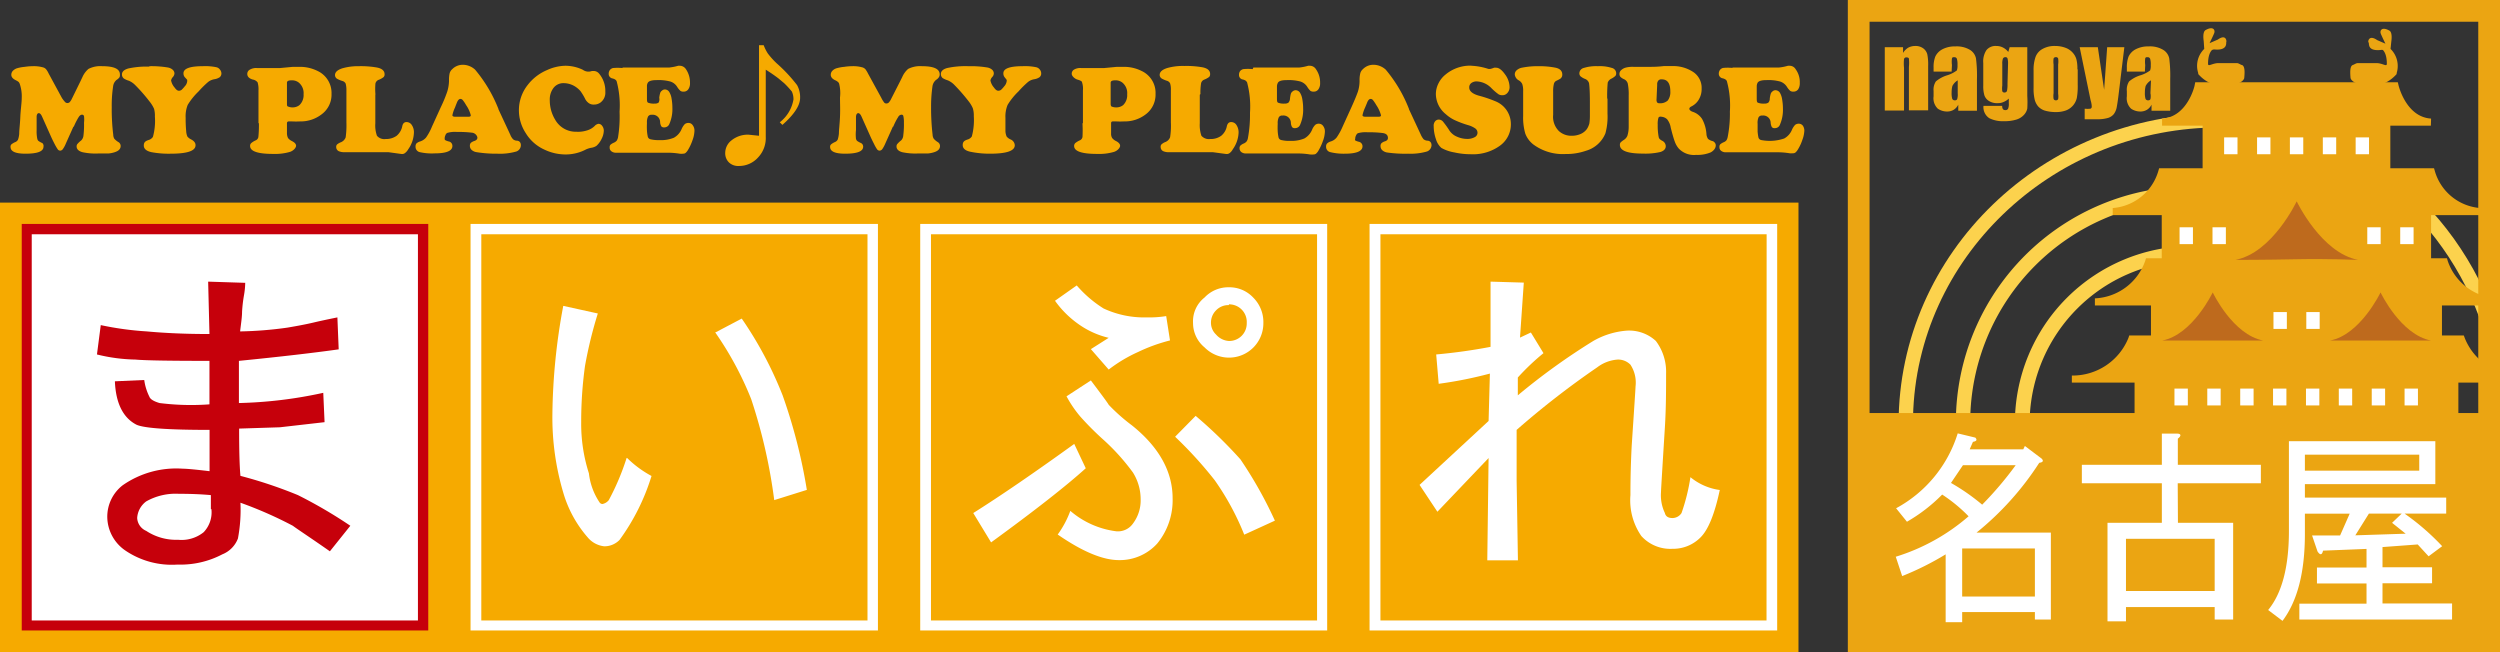 <svg xmlns="http://www.w3.org/2000/svg" xmlns:xlink="http://www.w3.org/1999/xlink" width="230" height="60" viewBox="0 0 230 60"><rect x="0" y="0" width="230" height="60" fill="#333333" stroke="none"/><defs><style>.cls-1{fill:none;}.cls-2{fill:#f6aa00;}.cls-3{fill:#fff;}.cls-4{fill:#c6000b;}.cls-5{fill:#fcd24d;}.cls-6{fill:#eba512;}.cls-7{opacity:0.71;}.cls-8{clip-path:url(#clip-path);}.cls-9{fill:#ac5222;}.cls-10{clip-path:url(#clip-path-2);}.cls-11{clip-path:url(#clip-path-3);}</style><clipPath id="clip-path"><rect class="cls-1" x="205.62" y="18.55" width="11.3" height="5.36"/></clipPath><clipPath id="clip-path-2"><rect class="cls-1" x="198.9" y="26.92" width="9.3" height="4.41"/></clipPath><clipPath id="clip-path-3"><rect class="cls-1" x="214.37" y="26.92" width="9.3" height="4.41"/></clipPath></defs><g id="レイヤー_2" data-name="レイヤー 2"><g id="txt"><rect class="cls-2" y="18.64" width="165.46" height="41.36"/><rect class="cls-3" x="2.43" y="21.07" width="36.49" height="36.49"/><path class="cls-4" d="M38.92,20.6H2V58H39.4V20.6Zm-.47,36.48H2.92V21.55H38.45Z"/><path class="cls-4" d="M22.1,30.49a35,35,0,0,0,4.35-.35c.94-.16,1.74-.31,2.41-.47s1.4-.31,2.18-.47l.12,2.94c-2.2.31-5.26.67-9.18,1.06v3.88a40.3,40.3,0,0,0,7.76-.94l.12,2.7-4.11.47L22,39.43q0,3.06.12,4.35a41.29,41.29,0,0,1,5.29,1.77,43.17,43.17,0,0,1,4.82,2.82l-1.88,2.35c-1.8-1.26-2.94-2-3.41-2.35a36.75,36.75,0,0,0-4.82-2.12,14.09,14.09,0,0,1-.23,3.29A2.54,2.54,0,0,1,20.45,51a8.25,8.25,0,0,1-4.11.94,7.61,7.61,0,0,1-4.82-1.3,3.79,3.79,0,0,1-1.65-3.05,3.66,3.66,0,0,1,1.41-2.94,8.6,8.6,0,0,1,5.53-1.53c.39,0,1.21.08,2.47.23V39.55q-5.64,0-6.71-.47c-1.25-.63-1.92-2-2-4l2.7-.12a4.9,4.9,0,0,0,.47,1.53c.08.23.39.43.94.59a23.14,23.14,0,0,0,4.59.12v-4q-5.54,0-6.82-.12a15.76,15.76,0,0,1-3.53-.47l.35-2.7a28.61,28.61,0,0,0,4.24.58q2.58.24,5.76.24l-.12-4.82,3.41.11a7.22,7.22,0,0,1-.12,1.18,13.46,13.46,0,0,0-.17,1.47c0,.51-.1,1.12-.18,1.82M19.4,46.84V45.55c-.87-.08-1.85-.12-2.95-.12a5.48,5.48,0,0,0-3,.7,2.05,2.05,0,0,0-.83,1.53,1.37,1.37,0,0,0,.83,1.18,5,5,0,0,0,2.94.82,3.24,3.24,0,0,0,2.35-.7,2.65,2.65,0,0,0,.71-2.12"/><path class="cls-3" d="M80.29,20.6h-37V58H80.77V20.6Zm-.48,36.48H44.28V21.55H79.81Z"/><path class="cls-3" d="M57.7,42.14a9.77,9.77,0,0,0,2.24,1.65A19.79,19.79,0,0,1,57,49.67a1.94,1.94,0,0,1-1.41.59,2.31,2.31,0,0,1-1.53-.83,10.86,10.86,0,0,1-2.24-4.11,24.31,24.31,0,0,1-1-7.18,56.79,56.79,0,0,1,1-10l3.18.7a39.36,39.36,0,0,0-1.18,4.83,37.17,37.17,0,0,0-.35,5.17,14.92,14.92,0,0,0,.71,4.71,6,6,0,0,0,1,2.7.35.35,0,0,0,.24.12,1,1,0,0,0,.59-.36,22.61,22.61,0,0,0,1.64-3.88m8.12-11.52,2.47-1.3a34.92,34.92,0,0,1,3.76,7.06,49.68,49.68,0,0,1,2.23,8.7l-3,.94a49.49,49.49,0,0,0-2.12-9.29,30.09,30.09,0,0,0-3.29-6.11"/><path class="cls-3" d="M121.66,20.6h-37V58h37.44V20.6Zm-.49,36.48H85.65V21.55h35.52Z"/><path class="cls-3" d="M98.83,40.84l1.06,2.24q-2.72,2.46-8.71,6.82l-1.64-2.7q3.75-2.36,9.29-6.36M102,34l-1.64-1.88L102,31.08a7.93,7.93,0,0,1-2.82-1.29,9,9,0,0,1-2.12-2.12l2-1.41a10.88,10.88,0,0,0,2.47,2.12,8.86,8.86,0,0,0,4,.82,9.52,9.52,0,0,0,1.76-.12l.35,2.24a15.5,15.5,0,0,0-2.93,1.06A13.49,13.49,0,0,0,102,34M97.3,49.19A8.92,8.92,0,0,0,98.47,47a8,8,0,0,0,4.24,1.88,1.69,1.69,0,0,0,1.52-.71,3.54,3.54,0,0,0,.71-2.23,4.64,4.64,0,0,0-.71-2.47,19.7,19.7,0,0,0-2.7-3,27.18,27.18,0,0,1-2.12-2.12,10.64,10.64,0,0,1-1.29-1.89L100.36,35c1,1.33,1.56,2.08,1.64,2.24a16.87,16.87,0,0,0,2.12,1.88c2.51,2,3.76,4.27,3.76,6.71A6.28,6.28,0,0,1,106.47,50a4.64,4.64,0,0,1-3.53,1.53q-2.23,0-5.64-2.36m10.82-9L110,38.26a41.69,41.69,0,0,1,4.12,4,38.21,38.21,0,0,1,3.17,5.64l-2.82,1.29a24.29,24.29,0,0,0-2.71-5,37.46,37.46,0,0,0-3.64-4m4.94-13.76a3,3,0,0,1,2.23.94,3.18,3.18,0,0,1,.94,2.35,3.16,3.16,0,0,1-5.41,2.24,2.9,2.9,0,0,1-1.06-2.24,2.79,2.79,0,0,1,1.06-2.35,3,3,0,0,1,2.24-.94m0,1.64a1.57,1.57,0,0,0-1.18.48,1.59,1.59,0,0,0-.47,1.17,1.48,1.48,0,0,0,.47,1.06,1.69,1.69,0,0,0,1.18.59,1.61,1.61,0,0,0,1.64-1.65A1.62,1.62,0,0,0,113.06,28"/><path class="cls-3" d="M163,20.6h-37V58H163.5V20.6Zm-.48,36.48H127V21.55h35.53Z"/><path class="cls-3" d="M140.19,26l-.35,5.06,1-.47L142,32.49a21.68,21.68,0,0,0-2.36,2.24v1.64a59.91,59.91,0,0,1,6.94-5,7.33,7.33,0,0,1,3.06-.95,3.62,3.62,0,0,1,2.7.95,4.71,4.71,0,0,1,.94,3c0,1.5,0,3.14-.11,4.94-.24,3.85-.36,5.84-.36,6a3.78,3.78,0,0,0,.36,1.89c.07.31.31.46.7.46a1,1,0,0,0,.83-.46,18.16,18.16,0,0,0,.82-3.3,5.38,5.38,0,0,0,2.7,1.18q-.7,3.29-1.76,4.35a3.54,3.54,0,0,1-2.59,1.06A3.6,3.6,0,0,1,151,49.31,5.77,5.77,0,0,1,150,45.55q0-2.36.12-4.59c.23-3.45.35-5.25.35-5.41a3,3,0,0,0-.47-2,1.59,1.59,0,0,0-1.17-.47,3.51,3.51,0,0,0-1.88.71,79.07,79.07,0,0,0-7.42,5.76v4.7l.12,7.3h-2.82l.12-9.41-4.71,4.94-1.64-2.47,6.35-5.88.12-4.36a38,38,0,0,1-4.71.94l-.23-2.7a50.66,50.66,0,0,0,5-.7v-6Z"/><path class="cls-2" d="M6.75,11.66,6.06,13.2a2.45,2.45,0,0,1-.28.52.31.31,0,0,1-.24.14.29.29,0,0,1-.22-.11,4.4,4.4,0,0,1-.3-.51c-.15-.29-.27-.54-.37-.77l-.76-1.7c-.1-.24-.21-.36-.32-.36s-.19.11-.2.31c0,.45,0,.86,0,1.25a3.42,3.42,0,0,0,.06.8.38.38,0,0,0,.1.19,1.79,1.79,0,0,0,.36.2A.35.35,0,0,1,4,13.5c0,.43-.55.64-1.65.64-.92,0-1.38-.2-1.38-.62a.29.29,0,0,1,.07-.23,1.47,1.47,0,0,1,.37-.22.47.47,0,0,0,.25-.23,2,2,0,0,0,.11-.58c0-.31.07-.81.1-1.51S2,9.46,2,9A3.53,3.53,0,0,0,1.81,7.7a.45.45,0,0,0-.11-.17,1.46,1.46,0,0,0-.25-.15c-.27-.13-.41-.3-.41-.5a.53.53,0,0,1,.15-.37.93.93,0,0,1,.41-.24,3.73,3.73,0,0,1,.67-.12A5.2,5.2,0,0,1,3,6.09a3.13,3.13,0,0,1,1,.12.57.57,0,0,1,.23.15,1.9,1.9,0,0,1,.25.41L5.69,9A2.61,2.61,0,0,0,6,9.4a.29.29,0,0,0,.21.08.32.32,0,0,0,.2-.08,1.35,1.35,0,0,0,.21-.33L7.39,7.5l.19-.4a2.09,2.09,0,0,1,.56-.76,2.38,2.38,0,0,1,1.27-.25q1.62,0,1.62.75A.53.53,0,0,1,11,7.1a.88.88,0,0,1-.26.24.88.88,0,0,0-.33.58,11.78,11.78,0,0,0-.13,1.93,19.33,19.33,0,0,0,.14,2.56.74.74,0,0,0,.1.36,1.77,1.77,0,0,0,.37.3.41.41,0,0,1,.21.36q0,.4-.54.57a2.62,2.62,0,0,1-.57.12c-.2,0-.52,0-.94,0A5.61,5.61,0,0,1,7.58,14c-.35-.1-.53-.28-.53-.52a.33.33,0,0,1,.07-.23,2.37,2.37,0,0,1,.35-.33.73.73,0,0,0,.21-.46,8.18,8.18,0,0,0,.05-1.17,2.63,2.63,0,0,0,0-.6.18.18,0,0,0-.18-.14c-.11,0-.21.07-.31.22a6.47,6.47,0,0,0-.45.88"/><path class="cls-2" d="M13.74,6.09a9.2,9.2,0,0,1,1.71.12.91.91,0,0,1,.43.2.47.47,0,0,1,.17.35.55.55,0,0,1-.13.31.67.67,0,0,0-.18.33,1.39,1.39,0,0,0,.33.66c.14.2.27.29.39.29a.43.43,0,0,0,.24-.08,2.8,2.8,0,0,0,.3-.33.77.77,0,0,0,.22-.44.63.63,0,0,0,0-.16L17,7.1a.52.52,0,0,1-.12-.36c0-.43.59-.65,1.76-.65a5,5,0,0,1,1.29.1.56.56,0,0,1,.31.22.55.55,0,0,1,.13.34.46.46,0,0,1-.15.35,1.21,1.21,0,0,1-.5.19,1.28,1.28,0,0,0-.57.25,9.16,9.16,0,0,0-.88.87,6.14,6.14,0,0,0-1,1.24,2.8,2.8,0,0,0-.19,1.19,11.91,11.91,0,0,0,.05,1.23,1.42,1.42,0,0,0,.11.49,1,1,0,0,0,.33.26q.42.21.42.54c0,.53-.77.78-2.3.78A8.55,8.55,0,0,1,13.94,14c-.47-.1-.71-.31-.71-.61s.14-.41.44-.51a.69.69,0,0,0,.4-.29,5.54,5.54,0,0,0,.18-1.87,2.3,2.3,0,0,0-.08-.72,3,3,0,0,0-.41-.66,15.39,15.39,0,0,0-1.33-1.52,1.81,1.81,0,0,0-.57-.39,1.81,1.81,0,0,1-.47-.21.47.47,0,0,1-.17-.37c0-.26.2-.44.58-.55a7.93,7.93,0,0,1,1.94-.17"/><path class="cls-2" d="M23.78,11.32v-3a2.12,2.12,0,0,0-.08-.74.69.69,0,0,0-.44-.26c-.34-.1-.51-.27-.51-.52A.44.44,0,0,1,23,6.4a1.13,1.13,0,0,1,.63-.14l.69,0h1.45l1.17-.11.61,0a3.63,3.63,0,0,1,1.67.38,2.23,2.23,0,0,1,1.28,2.11,2.24,2.24,0,0,1-.9,1.87,3.14,3.14,0,0,1-2,.66,7.38,7.38,0,0,1-.74,0h-.29c-.11,0-.17.06-.17.18v0l0,.94a1,1,0,0,0,.1.41,1,1,0,0,0,.36.28c.26.13.38.28.38.43s-.19.43-.55.56a4.92,4.92,0,0,1-1.56.19c-1.41,0-2.12-.24-2.12-.73a.33.33,0,0,1,.1-.26,1.63,1.63,0,0,1,.42-.26.4.4,0,0,0,.24-.31,10.79,10.79,0,0,0,.05-1.25m2.58-3.74V9.53c0,.15,0,.24.1.27a1,1,0,0,0,.42.08,1,1,0,0,0,.63-.21,1.27,1.27,0,0,0,.38-1,1.26,1.26,0,0,0-.44-1.07,1,1,0,0,0-.66-.21c-.29,0-.43.07-.43.22"/><path class="cls-2" d="M34.53,8.71v2.63a2.82,2.82,0,0,0,.15,1.15.88.88,0,0,0,.8.3,1.68,1.68,0,0,0,1-.29,1.55,1.55,0,0,0,.53-.89c.05-.25.18-.38.39-.38a.57.57,0,0,1,.49.28,1.16,1.16,0,0,1,.19.7,2.8,2.8,0,0,1-.52,1.52,1.11,1.11,0,0,1-.3.35.43.43,0,0,1-.3.09L35.72,14h-4a1.21,1.21,0,0,1-.55-.09.42.42,0,0,1-.24-.39A.33.33,0,0,1,31,13.3a1.24,1.24,0,0,1,.38-.22.78.78,0,0,0,.42-.44,7.87,7.87,0,0,0,.07-1.37c0-.35,0-.85,0-1.52s0-1.11,0-1.42a2.19,2.19,0,0,0-.07-.64.47.47,0,0,0-.3-.24A2.32,2.32,0,0,1,31,7.24a.4.4,0,0,1-.18-.33q0-.41.69-.63A5.23,5.23,0,0,1,33,6.09a8.51,8.51,0,0,1,1.67.12c.47.09.71.3.71.61a.33.33,0,0,1-.1.28,1.54,1.54,0,0,1-.46.25.49.49,0,0,0-.28.33,5.7,5.7,0,0,0,0,1"/><path class="cls-2" d="M45.86,10.06l1.08,2.32a1.34,1.34,0,0,0,.26.43.59.59,0,0,0,.31.13c.28,0,.41.18.41.42a.62.62,0,0,1-.5.6,5.37,5.37,0,0,1-1.65.18A11.42,11.42,0,0,1,43.85,14a.85.85,0,0,1-.46-.21.49.49,0,0,1-.16-.37.41.41,0,0,1,.08-.27.9.9,0,0,1,.33-.18c.18-.06.28-.16.28-.3s-.16-.41-.47-.46a10.13,10.13,0,0,0-1.4-.07,2.51,2.51,0,0,0-.91.09.39.39,0,0,0-.16.21.65.65,0,0,0-.07.29c0,.08,0,.13.05.16a1.25,1.25,0,0,0,.31.12.41.41,0,0,1,.35.42c0,.45-.54.68-1.63.68A5,5,0,0,1,38.63,14a.5.5,0,0,1-.4-.52.44.44,0,0,1,.08-.28.84.84,0,0,1,.32-.18,1.18,1.18,0,0,0,.57-.37,5.07,5.07,0,0,0,.54-1l.81-1.78a12.74,12.74,0,0,0,.6-1.45,3.63,3.63,0,0,0,.16-1,2.68,2.68,0,0,1,.06-.69.78.78,0,0,1,.24-.37,1.36,1.36,0,0,1,1-.4,1.68,1.68,0,0,1,1.1.45,13,13,0,0,1,2.14,3.6m-4,.73H43c.21,0,.31,0,.31-.14a2.81,2.81,0,0,0-.43-.93,2.8,2.8,0,0,0-.3-.45.28.28,0,0,0-.22-.12c-.13,0-.25.13-.34.38,0,0-.07.17-.16.41a3.17,3.17,0,0,0-.24.71c0,.09.08.14.26.14"/><path class="cls-2" d="M52,6.05a3.72,3.72,0,0,1,1.62.37.88.88,0,0,0,.84.11h.16a.66.66,0,0,1,.52.27,2.49,2.49,0,0,1,.55,1.65,1.12,1.12,0,0,1-.47,1,1,1,0,0,1-.58.17.75.75,0,0,1-.47-.13,1.11,1.11,0,0,1-.36-.44,5.24,5.24,0,0,0-.4-.66,2.13,2.13,0,0,0-.38-.35,2,2,0,0,0-1.16-.39,1.14,1.14,0,0,0-.94.43,1.74,1.74,0,0,0-.35,1.14,3.41,3.41,0,0,0,.5,1.8,2.17,2.17,0,0,0,1.94,1.1A2.66,2.66,0,0,0,54,12a1.68,1.68,0,0,0,.7-.4.63.63,0,0,1,.36-.21.42.42,0,0,1,.34.19.72.72,0,0,1,.15.45,1.75,1.75,0,0,1-.2.74,2,2,0,0,1-.48.65,1.19,1.19,0,0,1-.5.18,2,2,0,0,0-.58.21,4,4,0,0,1-1.77.4,4.52,4.52,0,0,1-1.9-.43,3.88,3.88,0,0,1-1.75-1.53,3.84,3.84,0,0,1-.63-2.09,3.74,3.74,0,0,1,.79-2.32,4.41,4.41,0,0,1,1.79-1.39A4.25,4.25,0,0,1,52,6.05"/><path class="cls-2" d="M57.29,6.21h3c.59,0,1,0,1.3,0a4.36,4.36,0,0,0,.8-.16l.19,0a.69.69,0,0,1,.53.32,2.18,2.18,0,0,1,.37,1.26.94.94,0,0,1-.16.59.5.5,0,0,1-.43.21.46.46,0,0,1-.29-.07,1.74,1.74,0,0,1-.29-.35,1.14,1.14,0,0,0-.64-.51,4.24,4.24,0,0,0-1.27-.13c-.43,0-.7.08-.8.24a.62.62,0,0,0-.08.33c0,.14,0,.5,0,1.08,0,.23,0,.38.11.43a1.42,1.42,0,0,0,.61.08.56.56,0,0,0,.35-.09A.61.61,0,0,0,60.65,9a2.43,2.43,0,0,1,.09-.45.4.4,0,0,1,.16-.21.39.39,0,0,1,.28-.11.48.48,0,0,1,.39.23,1.61,1.61,0,0,1,.21.58,5.05,5.05,0,0,1,.08.88,3.42,3.42,0,0,1-.28,1.49.5.5,0,0,1-.47.31.31.31,0,0,1-.27-.1.89.89,0,0,1-.11-.41.68.68,0,0,0-.76-.65.36.36,0,0,0-.35.16,1.22,1.22,0,0,0-.1.6,6.54,6.54,0,0,0,0,.7,3.94,3.94,0,0,0,.08.57.34.34,0,0,0,.28.23,3.1,3.1,0,0,0,.8.07A3.06,3.06,0,0,0,62,12.67a1.62,1.62,0,0,0,.71-.8,1.58,1.58,0,0,1,.29-.45.53.53,0,0,1,.34-.11.46.46,0,0,1,.39.21.81.81,0,0,1,.16.52,2.69,2.69,0,0,1-.18.86,4.6,4.6,0,0,1-.43.92,1.06,1.06,0,0,1-.22.26.38.38,0,0,1-.22.06,1.32,1.32,0,0,1-.31,0,7.16,7.16,0,0,0-1-.09H56.7a.67.67,0,0,1-.45-.13.41.41,0,0,1-.16-.36.33.33,0,0,1,.07-.24,1.12,1.12,0,0,1,.31-.19.75.75,0,0,0,.26-.18.88.88,0,0,0,.13-.32A12,12,0,0,0,57,10.27a8.6,8.6,0,0,0-.27-2.8.39.39,0,0,0-.13-.15.79.79,0,0,0-.28-.11A.42.42,0,0,1,56,6.77a.57.57,0,0,1,.11-.33.53.53,0,0,1,.28-.18,4.34,4.34,0,0,1,.87,0"/><path class="cls-2" d="M69.83,12.49V4.16h.43a3.94,3.94,0,0,0,.38.76,7,7,0,0,0,.82.91,14.14,14.14,0,0,1,1.87,2A2.25,2.25,0,0,1,73.61,9c0,.7-.54,1.53-1.63,2.49l-.24-.24A3.35,3.35,0,0,0,73,9.14a1.72,1.72,0,0,0-.15-.72,9.14,9.14,0,0,0-.71-.77L71.6,7.2c-.32-.24-.7-.51-1.15-.79v6.18a2.59,2.59,0,0,1-.72,1.91,2.34,2.34,0,0,1-1.77.77,1.21,1.21,0,0,1-.91-.34,1.17,1.17,0,0,1-.33-.86,1.47,1.47,0,0,1,.57-1.15,2.38,2.38,0,0,1,1.58-.53Z"/><path class="cls-2" d="M82.14,11.66l-.69,1.54a3,3,0,0,1-.28.52.34.34,0,0,1-.25.14.31.31,0,0,1-.22-.11,3.62,3.62,0,0,1-.29-.51c-.15-.29-.27-.54-.37-.77l-.76-1.7c-.1-.24-.21-.36-.32-.36s-.19.11-.21.31c0,.45,0,.86,0,1.25a3.61,3.61,0,0,0,0,.8.48.48,0,0,0,.1.19,2.17,2.17,0,0,0,.36.2.36.36,0,0,1,.2.34c0,.43-.56.64-1.65.64-.92,0-1.39-.2-1.39-.62a.29.29,0,0,1,.08-.23,1.55,1.55,0,0,1,.36-.22.5.5,0,0,0,.26-.23,2.44,2.44,0,0,0,.11-.58c0-.31.07-.81.1-1.51s0-1.29,0-1.78A3.53,3.53,0,0,0,77.2,7.7a.37.37,0,0,0-.12-.17.93.93,0,0,0-.25-.15c-.27-.13-.4-.3-.4-.5a.53.53,0,0,1,.15-.37A.88.88,0,0,1,77,6.27a3.73,3.73,0,0,1,.67-.12,5.08,5.08,0,0,1,.71-.06,3.13,3.13,0,0,1,1,.12.66.66,0,0,1,.23.15,2.42,2.42,0,0,1,.25.41L81.08,9a2.61,2.61,0,0,0,.27.44.26.26,0,0,0,.2.08.32.32,0,0,0,.21-.08A1.35,1.35,0,0,0,82,9.07l.8-1.57.2-.4a2.09,2.09,0,0,1,.55-.76,2.42,2.42,0,0,1,1.28-.25q1.62,0,1.62.75a.44.44,0,0,1-.07.26.82.82,0,0,1-.25.24.93.93,0,0,0-.34.58,13,13,0,0,0-.13,1.93,21.2,21.2,0,0,0,.14,2.56.72.72,0,0,0,.11.36,1.63,1.63,0,0,0,.36.3.41.41,0,0,1,.21.36c0,.27-.18.46-.53.57a2.71,2.71,0,0,1-.58.12q-.3,0-.93,0A5.7,5.7,0,0,1,83,14c-.35-.1-.52-.28-.52-.52a.33.33,0,0,1,.07-.23,2.37,2.37,0,0,1,.35-.33.68.68,0,0,0,.2-.46,7.8,7.8,0,0,0,.06-1.17,2.45,2.45,0,0,0-.05-.6.16.16,0,0,0-.17-.14.38.38,0,0,0-.31.22,5.46,5.46,0,0,0-.45.88"/><path class="cls-2" d="M89.13,6.09a9.27,9.27,0,0,1,1.71.12.91.91,0,0,1,.43.2.46.46,0,0,1,.16.35.49.49,0,0,1-.13.31.67.67,0,0,0-.18.33,1.39,1.39,0,0,0,.33.66c.14.2.27.29.4.29a.46.46,0,0,0,.24-.08,2.8,2.8,0,0,0,.3-.33.85.85,0,0,0,.22-.44.35.35,0,0,0,0-.16l-.19-.24a.57.57,0,0,1-.11-.36c0-.43.58-.65,1.75-.65a5,5,0,0,1,1.29.1.58.58,0,0,1,.32.22.54.54,0,0,1,.12.34.43.43,0,0,1-.15.35,1.15,1.15,0,0,1-.49.19,1.23,1.23,0,0,0-.57.25,9.16,9.16,0,0,0-.88.87,6.14,6.14,0,0,0-1,1.24,2.78,2.78,0,0,0-.2,1.19c0,.44,0,.85,0,1.23a1.42,1.42,0,0,0,.11.49,1,1,0,0,0,.34.26.61.61,0,0,1,.41.54c0,.53-.77.78-2.29.78a8.65,8.65,0,0,1-1.8-.18c-.47-.1-.7-.31-.7-.61s.14-.41.43-.51a.69.69,0,0,0,.41-.29,5.83,5.83,0,0,0,.18-1.87,2.25,2.25,0,0,0-.09-.72,2.87,2.87,0,0,0-.4-.66,16.81,16.81,0,0,0-1.33-1.52,1.84,1.84,0,0,0-.58-.39,2,2,0,0,1-.47-.21.49.49,0,0,1-.16-.37c0-.26.19-.44.57-.55a8,8,0,0,1,1.95-.17"/><path class="cls-2" d="M99.63,11.32v-3a1.89,1.89,0,0,0-.08-.74c0-.11-.19-.19-.43-.26S98.6,7,98.6,6.79a.43.43,0,0,1,.22-.39,1.09,1.09,0,0,1,.63-.14l.68,0h1.46l1.16-.11.61,0a3.6,3.6,0,0,1,1.67.38,2.22,2.22,0,0,1,1.28,2.11,2.26,2.26,0,0,1-.89,1.87,3.14,3.14,0,0,1-2,.66,7.24,7.24,0,0,1-.74,0h-.3c-.11,0-.16.06-.16.18v0l0,.94a.75.75,0,0,0,.1.41,1,1,0,0,0,.36.28c.25.13.37.28.37.43s-.18.43-.55.56a4.84,4.84,0,0,1-1.56.19c-1.41,0-2.12-.24-2.12-.73a.36.36,0,0,1,.1-.26,1.75,1.75,0,0,1,.43-.26.42.42,0,0,0,.24-.31,12.06,12.06,0,0,0,0-1.25m2.59-3.74V9.53q0,.22.09.27a1,1,0,0,0,.42.08,1,1,0,0,0,.64-.21,1.27,1.27,0,0,0,.37-1,1.24,1.24,0,0,0-.44-1.07,1,1,0,0,0-.66-.21c-.28,0-.42.07-.42.22"/><path class="cls-2" d="M110.38,8.71v2.63a3,3,0,0,0,.15,1.15.91.91,0,0,0,.81.3,1.65,1.65,0,0,0,1-.29,1.5,1.5,0,0,0,.53-.89c.06-.25.19-.38.39-.38a.57.57,0,0,1,.5.28,1.23,1.23,0,0,1,.19.7,2.82,2.82,0,0,1-.53,1.52,1.1,1.1,0,0,1-.29.35.46.46,0,0,1-.31.09L111.57,14h-4a1.19,1.19,0,0,1-.55-.09.42.42,0,0,1-.24-.39.29.29,0,0,1,.08-.24,1.15,1.15,0,0,1,.37-.22.75.75,0,0,0,.42-.44,6.91,6.91,0,0,0,.07-1.37c0-.35,0-.85,0-1.52s0-1.11,0-1.42a1.89,1.89,0,0,0-.07-.64.47.47,0,0,0-.3-.24,2.41,2.41,0,0,1-.48-.21.4.4,0,0,1-.18-.33q0-.41.69-.63a5.19,5.19,0,0,1,1.58-.19,8.39,8.39,0,0,1,1.66.12c.47.09.71.3.71.61a.36.36,0,0,1-.09.28,1.88,1.88,0,0,1-.46.25.47.47,0,0,0-.28.33,5.38,5.38,0,0,0-.06,1"/><path class="cls-2" d="M115.31,6.21h2.94c.6,0,1,0,1.31,0a4.26,4.26,0,0,0,.79-.16l.19,0a.66.66,0,0,1,.53.32,2.11,2.11,0,0,1,.38,1.26.94.94,0,0,1-.16.59.5.5,0,0,1-.43.21.51.51,0,0,1-.3-.07,1.79,1.79,0,0,1-.28-.35,1.17,1.17,0,0,0-.64-.51,4.28,4.28,0,0,0-1.27-.13c-.44,0-.71.08-.8.24a.72.72,0,0,0-.09.33c0,.14,0,.5,0,1.08,0,.23,0,.38.11.43a1.4,1.4,0,0,0,.6.08.54.54,0,0,0,.35-.09.61.61,0,0,0,.14-.37,2.7,2.7,0,0,1,.08-.45.46.46,0,0,1,.16-.21.43.43,0,0,1,.28-.11.49.49,0,0,1,.4.23,1.61,1.61,0,0,1,.21.58,5.05,5.05,0,0,1,.08.88,3.42,3.42,0,0,1-.28,1.49.5.5,0,0,1-.47.31.31.31,0,0,1-.27-.1.89.89,0,0,1-.11-.41.68.68,0,0,0-.76-.65.36.36,0,0,0-.35.16,1.22,1.22,0,0,0-.1.6,6.54,6.54,0,0,0,0,.7,3.94,3.94,0,0,0,.08.57.34.34,0,0,0,.28.23,3,3,0,0,0,.79.07,3.11,3.11,0,0,0,1.3-.22,1.66,1.66,0,0,0,.71-.8,1.39,1.39,0,0,1,.29-.45.49.49,0,0,1,.33-.11.48.48,0,0,1,.4.21.81.81,0,0,1,.16.52,2.69,2.69,0,0,1-.18.86,5.22,5.22,0,0,1-.43.92,1.06,1.06,0,0,1-.22.26.38.38,0,0,1-.22.06,1.44,1.44,0,0,1-.32,0,7,7,0,0,0-1-.09h-4.86a.7.7,0,0,1-.46-.13.44.44,0,0,1-.16-.36.33.33,0,0,1,.08-.24,1,1,0,0,1,.31-.19.7.7,0,0,0,.25-.18.74.74,0,0,0,.13-.32,11.89,11.89,0,0,0,.19-2.33,8.6,8.6,0,0,0-.27-2.8.69.69,0,0,0-.13-.15.79.79,0,0,0-.28-.11.41.41,0,0,1-.33-.44.56.56,0,0,1,.1-.33.55.55,0,0,1,.29-.18,4.27,4.27,0,0,1,.87,0"/><path class="cls-2" d="M129.63,10.06l1.08,2.32a1.85,1.85,0,0,0,.26.43.63.63,0,0,0,.32.13c.27,0,.41.18.41.42a.63.63,0,0,1-.5.6,5.42,5.42,0,0,1-1.65.18,11.56,11.56,0,0,1-1.93-.11.86.86,0,0,1-.45-.21.49.49,0,0,1-.16-.37.36.36,0,0,1,.08-.27.82.82,0,0,1,.33-.18q.27-.09.27-.3c0-.26-.15-.41-.47-.46a10,10,0,0,0-1.4-.07,2.51,2.51,0,0,0-.91.09.53.53,0,0,0-.16.21.65.65,0,0,0-.07.29.22.22,0,0,0,0,.16,1.42,1.42,0,0,0,.32.12.42.42,0,0,1,.35.42c0,.45-.55.68-1.63.68A5.09,5.09,0,0,1,122.4,14a.5.5,0,0,1-.4-.52.39.39,0,0,1,.09-.28.84.84,0,0,1,.32-.18,1.11,1.11,0,0,0,.56-.37,5.51,5.51,0,0,0,.55-1l.81-1.78c.29-.64.49-1.13.6-1.45a3.24,3.24,0,0,0,.15-1,2.57,2.57,0,0,1,.07-.69.78.78,0,0,1,.24-.37,1.34,1.34,0,0,1,1-.4,1.68,1.68,0,0,1,1.1.45,12.85,12.85,0,0,1,2.13,3.6m-4,.73h1.11c.21,0,.32,0,.32-.14a3.06,3.06,0,0,0-.43-.93,3.71,3.71,0,0,0-.3-.45.29.29,0,0,0-.22-.12c-.13,0-.25.13-.34.38l-.17.41a3.17,3.17,0,0,0-.24.71c0,.09.09.14.27.14"/><path class="cls-2" d="M135.38,6.05a5.81,5.81,0,0,1,1.55.29.74.74,0,0,0,.18,0,1.63,1.63,0,0,0,.34-.11.69.69,0,0,1,.2,0c.25,0,.52.2.81.61A2,2,0,0,1,138.88,8a.78.78,0,0,1-.19.54.58.58,0,0,1-.46.22.65.65,0,0,1-.37-.09,5.38,5.38,0,0,1-.63-.54,2,2,0,0,0-1.36-.64.81.81,0,0,0-.51.15.49.49,0,0,0-.19.41c0,.33.29.58.88.75a11.43,11.43,0,0,1,1.51.51A2.25,2.25,0,0,1,139,11.4a2.41,2.41,0,0,1-1,2,4.22,4.22,0,0,1-2.67.79,7,7,0,0,1-1.54-.17,3.65,3.65,0,0,1-1.18-.41,1.69,1.69,0,0,1-.5-.8,3.7,3.7,0,0,1-.21-1.2.62.62,0,0,1,.11-.42.44.44,0,0,1,.36-.19.53.53,0,0,1,.42.23,8.09,8.09,0,0,1,.57.8,1.55,1.55,0,0,0,.67.54,2.3,2.3,0,0,0,.95.21,1.38,1.38,0,0,0,.69-.16.45.45,0,0,0,.26-.41.49.49,0,0,0-.2-.39,2.22,2.22,0,0,0-.67-.31,8.7,8.7,0,0,1-1.25-.47,3.31,3.31,0,0,1-.8-.54,2.41,2.41,0,0,1-.91-1.83,2.18,2.18,0,0,1,.24-1,2.37,2.37,0,0,1,.66-.82,3.55,3.55,0,0,1,2.35-.81"/><path class="cls-2" d="M147.89,9.07v1.39a5.8,5.8,0,0,1-.19,1.8,2.74,2.74,0,0,1-1.79,1.61,5.51,5.51,0,0,1-1.89.3,4.56,4.56,0,0,1-2.94-.87,2.3,2.3,0,0,1-.75-1,5.24,5.24,0,0,1-.2-1.63q0-.42,0-1.38c0-.45,0-.75,0-.89a1.92,1.92,0,0,0-.08-.66.76.76,0,0,0-.31-.34.7.7,0,0,1-.38-.55.51.51,0,0,1,.19-.4,1,1,0,0,1,.51-.23,7.18,7.18,0,0,1,1.49-.13,7.6,7.6,0,0,1,1.57.14c.4.09.61.3.61.63a.45.45,0,0,1-.18.38,3.12,3.12,0,0,1-.34.18.43.43,0,0,0-.25.29,2.71,2.71,0,0,0-.07.7c0,.33,0,1.05,0,2.16a1.85,1.85,0,0,0,.53,1.49,1.69,1.69,0,0,0,1.18.43,2,2,0,0,0,.83-.17,1.4,1.4,0,0,0,.57-.46,1.73,1.73,0,0,0,.22-.5,4.72,4.72,0,0,0,.05-.75V9.35c0-1-.05-1.54-.08-1.7a.59.59,0,0,0-.37-.39,1.51,1.51,0,0,1-.41-.24.39.39,0,0,1-.11-.27.53.53,0,0,1,.41-.5A3.84,3.84,0,0,1,147,6.09a3.63,3.63,0,0,1,1.29.16.51.51,0,0,1,.4.49.38.38,0,0,1-.07.24,1.56,1.56,0,0,1-.36.25.67.67,0,0,0-.35.37,14,14,0,0,0-.05,1.47"/><path class="cls-2" d="M152.85,10.73c-.15,0-.24,0-.28.13a1.9,1.9,0,0,0-.06.62,5.51,5.51,0,0,0,.09,1.13.38.38,0,0,0,.09.18,1.16,1.16,0,0,0,.21.15.57.57,0,0,1,.35.5q0,.38-.48.54a6.08,6.08,0,0,1-1.62.15c-1.41,0-2.12-.26-2.12-.8a.38.38,0,0,1,.06-.22,1.9,1.9,0,0,1,.29-.23.83.83,0,0,0,.34-.39,2.76,2.76,0,0,0,.12-.79q0-.4,0-2.91a5,5,0,0,0-.08-1.08.62.62,0,0,0-.34-.42,1,1,0,0,1-.34-.22.39.39,0,0,1-.09-.26.48.48,0,0,1,.17-.37,1,1,0,0,1,.45-.23,2.54,2.54,0,0,1,.68-.06c.13,0,.45,0,.94,0l.46,0c.34,0,.8,0,1.37-.07.37,0,.62,0,.77,0a3.33,3.33,0,0,1,2,.58,1.75,1.75,0,0,1,.72,1.48,1.86,1.86,0,0,1-.25,1,1.6,1.6,0,0,1-.69.65c-.12.06-.19.13-.19.22s.1.2.29.27a1.63,1.63,0,0,1,.88.66,3.33,3.33,0,0,1,.4,1.35.93.93,0,0,0,.15.49,1.1,1.1,0,0,0,.45.21.43.43,0,0,1,.18.15.38.38,0,0,1,.08.25.61.61,0,0,1-.14.36,1,1,0,0,1-.35.28,3.18,3.18,0,0,1-1.32.22,1.93,1.93,0,0,1-1.6-.59,2.07,2.07,0,0,1-.37-.66c-.1-.27-.22-.69-.36-1.25a1.68,1.68,0,0,0-.33-.77.84.84,0,0,0-.58-.24m-.34-2.92-.06,1.34v0a.45.45,0,0,0,.06.27.3.3,0,0,0,.24.07,1,1,0,0,0,.74-.26,1.27,1.27,0,0,0,.23-.83c0-.74-.26-1.11-.79-1.11a.36.36,0,0,0-.31.11.51.51,0,0,0-.11.36"/><path class="cls-2" d="M159.39,6.21h3c.59,0,1,0,1.3,0a4.36,4.36,0,0,0,.8-.16l.19,0a.64.64,0,0,1,.52.32,2,2,0,0,1,.38,1.26,1,1,0,0,1-.15.59.52.52,0,0,1-.44.21.48.48,0,0,1-.29-.07,1.74,1.74,0,0,1-.29-.35,1.17,1.17,0,0,0-.64-.51,4.16,4.16,0,0,0-1.26-.13q-.66,0-.81.24a.73.73,0,0,0-.08.33c0,.14,0,.5,0,1.08,0,.23,0,.38.11.43a1.4,1.4,0,0,0,.6.08.58.58,0,0,0,.36-.09.55.55,0,0,0,.13-.37,2.43,2.43,0,0,1,.09-.45.46.46,0,0,1,.16-.21.39.39,0,0,1,.27-.11.5.5,0,0,1,.41.23,1.64,1.64,0,0,1,.2.58,5.05,5.05,0,0,1,.08.88,3.42,3.42,0,0,1-.28,1.49.49.49,0,0,1-.47.31.31.31,0,0,1-.27-.1,1,1,0,0,1-.11-.41.68.68,0,0,0-.76-.65.36.36,0,0,0-.35.16,1.24,1.24,0,0,0-.09.6c0,.19,0,.42,0,.7a3.94,3.94,0,0,0,.08.57.34.34,0,0,0,.28.23,4.13,4.13,0,0,0,2.09-.15,1.62,1.62,0,0,0,.71-.8,1.58,1.58,0,0,1,.29-.45.53.53,0,0,1,.34-.11.46.46,0,0,1,.39.21A.81.81,0,0,1,166,12a2.69,2.69,0,0,1-.18.86,4.11,4.11,0,0,1-.43.92,1.06,1.06,0,0,1-.22.26.36.36,0,0,1-.22.06,1.32,1.32,0,0,1-.31,0,7,7,0,0,0-1-.09H158.8a.69.69,0,0,1-.45-.13.41.41,0,0,1-.16-.36.33.33,0,0,1,.07-.24,1.12,1.12,0,0,1,.31-.19.66.66,0,0,0,.26-.18.89.89,0,0,0,.12-.32,11.06,11.06,0,0,0,.2-2.33,8.5,8.5,0,0,0-.28-2.8.39.39,0,0,0-.13-.15.79.79,0,0,0-.28-.11.42.42,0,0,1-.33-.44.57.57,0,0,1,.11-.33.53.53,0,0,1,.28-.18,4.27,4.27,0,0,1,.87,0"/><path class="cls-5" d="M229.8,40.06H203.15V10.41h.65c11.7,0,22.14,7.85,26,19.52l0,.2Zm-25.34-1.3h24V30.24c-3.6-10.87-13.2-18.23-24-18.51Z"/><path class="cls-5" d="M202.37,39.57h-17v-.65a16.31,16.31,0,0,1,16.3-16.29h.65Zm-15.63-1.3h14.32V24a15,15,0,0,0-14.32,14.32"/><path class="cls-5" d="M202.29,39.49H179.94v-.65a21.72,21.72,0,0,1,21.69-21.7h.66Zm-21-1.3H201V18.46a20.42,20.42,0,0,0-19.73,19.73"/><path class="cls-5" d="M204.88,39.61H174.67V39c0-15.74,13.26-28.55,29.56-28.55h.65ZM176,38.31h27.58V11.73c-15,.33-27.23,12.07-27.58,26.58"/><path class="cls-6" d="M226.43,31.19H196.12a5.91,5.91,0,0,1-5.51,3.68h38.9v-.53a5.79,5.79,0,0,1-3.08-3.15"/><path class="cls-6" d="M229.84,35.2H190.61v-.65a5.54,5.54,0,0,0,5.21-3.47l.07-.22h30.78l.08.22a5.46,5.46,0,0,0,2.9,3l.2.08Zm-36.47-.65h35.81a6.12,6.12,0,0,1-3-3H196.34a6.26,6.26,0,0,1-3,3"/><path class="cls-6" d="M219.93,4.5a2.2,2.2,0,0,1,.57,2.2s0,.15-.07.18a3.3,3.3,0,0,1-1.74,1c-2.06.1-2.42-.55-2.44-.71-.07-.78,0-1.11.21-1.19s.33-.19.48-.17l1.81,0c.54.06.83.34.84.06,0-1-.37-1.27-.37-1.27A.5.5,0,0,0,219,4.6c-1.27.12-1-.65-1.09-.69s0-.77.79-.22l.76.33s-.33-.67-.43-.93.08-.68.8-.27c.31.18.17,1,.17,1Z"/><path class="cls-6" d="M202.79,4.5a2.17,2.17,0,0,0-.56,2.2s0,.15.07.18a3.25,3.25,0,0,0,1.74,1c2.06.1,2.42-.55,2.43-.71.08-.78,0-1.11-.21-1.19-.1,0-.32-.19-.48-.17l-1.8,0c-.54.06-.83.34-.84.06,0-1,.37-1.27.37-1.27a.44.44,0,0,1,.22-.05c1.27.12,1.05-.65,1.09-.69s0-.77-.78-.22l-.76.33s.33-.67.43-.93-.08-.68-.8-.27c-.31.18-.17,1-.17,1Z"/><rect class="cls-6" x="196.38" y="34.87" width="29.79" height="3.3"/><rect class="cls-6" x="197.89" y="27.67" width="26.77" height="3.3"/><rect class="cls-6" x="198.88" y="19.46" width="24.78" height="4.46"/><rect class="cls-6" x="202.64" y="11.18" width="17.27" height="4.46"/><path class="cls-6" d="M220.34,7.9H202.2s-.69,3.18-3.29,3.34h24.73c-2.6-.16-3.3-3.34-3.3-3.34"/><path class="cls-6" d="M223.64,11.56H198.91l0-.65c2.32-.14,3-3,3-3.08l.05-.26H220.6l.06.26s.68,2.94,3,3.08Zm-22.92-.65h21.1a5.28,5.28,0,0,1-1.73-2.69H202.46a5.31,5.31,0,0,1-1.74,2.69"/><path class="cls-6" d="M223.67,15.81H198.88a5.12,5.12,0,0,1-4.51,3.66h33.8a5.11,5.11,0,0,1-4.5-3.66"/><path class="cls-6" d="M228.17,19.79h-33.8v-.65a4.75,4.75,0,0,0,4.2-3.42l.07-.24h25.29l.07.24a4.72,4.72,0,0,0,4.2,3.42Zm-31.5-.65h29.21a5.9,5.9,0,0,1-2.44-3H199.11a6,6,0,0,1-2.44,3"/><path class="cls-6" d="M224.88,24.09H197.67a5.44,5.44,0,0,1-4.94,3.68h37.09a5.44,5.44,0,0,1-4.94-3.68"/><path class="cls-6" d="M229.82,28.1H192.73l0-.65A5.15,5.15,0,0,0,197.36,24l.07-.24h27.69l.07.24a5.08,5.08,0,0,0,4.64,3.45Zm-34.6-.65h32.11a6.06,6.06,0,0,1-2.68-3H197.9a6.11,6.11,0,0,1-2.68,3"/><g class="cls-7"><g class="cls-8"><path class="cls-9" d="M211.28,18.55v0l0,0s-2.23,4.72-5.63,5.36c0,0,2.82,0,5.65-.06s5.65.06,5.65.06c-3.39-.64-5.64-5.36-5.64-5.36"/></g></g><rect class="cls-3" x="207.65" y="12.64" width="1.23" height="1.55"/><rect class="cls-3" x="210.67" y="12.64" width="1.23" height="1.55"/><rect class="cls-3" x="204.62" y="12.64" width="1.23" height="1.55"/><rect class="cls-3" x="213.7" y="12.64" width="1.23" height="1.55"/><rect class="cls-3" x="216.72" y="12.64" width="1.23" height="1.55"/><rect class="cls-3" x="203.55" y="20.91" width="1.23" height="1.55"/><rect class="cls-3" x="200.52" y="20.91" width="1.23" height="1.55"/><rect class="cls-3" x="220.82" y="20.91" width="1.23" height="1.55"/><rect class="cls-3" x="217.79" y="20.91" width="1.23" height="1.55"/><g class="cls-7"><g class="cls-10"><path class="cls-9" d="M203.56,26.92h0s-1.85,3.88-4.64,4.41l4.65,0,4.65,0c-2.8-.53-4.64-4.41-4.64-4.41"/></g></g><g class="cls-7"><g class="cls-11"><path class="cls-9" d="M219,26.92h0s-1.85,3.88-4.64,4.41l4.65,0,4.65,0c-2.8-.53-4.64-4.41-4.64-4.41"/></g></g><rect class="cls-3" x="212.18" y="28.71" width="1.23" height="1.55"/><rect class="cls-3" x="209.16" y="28.71" width="1.23" height="1.55"/><rect class="cls-3" x="203.07" y="35.75" width="1.23" height="1.55"/><rect class="cls-3" x="206.1" y="35.75" width="1.23" height="1.55"/><rect class="cls-3" x="200.05" y="35.75" width="1.23" height="1.55"/><rect class="cls-3" x="209.12" y="35.75" width="1.23" height="1.55"/><rect class="cls-3" x="212.15" y="35.75" width="1.23" height="1.55"/><rect class="cls-3" x="215.17" y="35.75" width="1.23" height="1.55"/><rect class="cls-3" x="218.2" y="35.75" width="1.23" height="1.55"/><rect class="cls-3" x="221.22" y="35.75" width="1.23" height="1.55"/><path class="cls-6" d="M230,60H170V0h60Zm-58-2H228V2H172Z"/><rect class="cls-6" x="170.78" y="38.34" width="58.43" height="20.53"/><path class="cls-6" d="M229.54,59.19H170.46V38h59.08Zm-58.43-.65h57.78V38.67H171.11Z"/><path class="cls-3" d="M181.84,49h6.84v8h-1.47v-.69h-6.69v.93H179V51a26.6,26.6,0,0,1-4,2l-.59-1.78a18.56,18.56,0,0,0,6.7-3.72,14.14,14.14,0,0,0-2.43-2A15.11,15.11,0,0,1,175.44,48l-1-1.24a11.79,11.79,0,0,0,5.67-6.89l1.62.39c.19.21.12.33-.22.39l-.3.69h4.93l.15-.31,1.54,1.16c.2.21.13.34-.22.39A27.05,27.05,0,0,1,181.84,49m3.61-6.2h-4.86l-1.1,1.63a19.16,19.16,0,0,1,2.87,2,32.26,32.26,0,0,0,3.09-3.64m1.76,7.67h-6.69v4.42h6.69Z"/><path class="cls-3" d="M200.37,48.1h5.08V57h-1.7V55.85h-8.16v1.31h-1.7V48.1h5V44.46h-7.36v-1.7h7.36V39.89h1.39c.4,0,.42.21.08.47v2.4H208v1.7h-7.65Zm3.38,1.47h-8.16v4.8h8.16Z"/><path class="cls-3" d="M212.71,49.26h2.58l.88-2h-4.12v1.86c0,3.51-.68,6.17-2.06,8l-1.32-1q1.91-2.32,1.91-7.28V40.59h13.47v3.95h-12v1.24h13v1.47h-3.83a22.1,22.1,0,0,1,3.46,3l-1.25.93-1-1.09-3.24.24v1.86h4.56v1.47h-4.56v1.86h6.4V57H211.54V55.54h6.18V53.68h-4.56V52.21h4.56V50.5l-4,.16c-.09.41-.27.44-.51.07Zm9.86-7.43H212.05V43.3h10.52Zm-4.63,5.42-1.25,2,4.63-.15-1.25-1,.89-.85Z"/><path class="cls-6" d="M175.08,4.34l0,.53a1.44,1.44,0,0,1,.47-.48,1.35,1.35,0,0,1,.64-.16,1.19,1.19,0,0,1,.75.22,1,1,0,0,1,.37.54,4.74,4.74,0,0,1,.08,1.09v4.07h-1.77v-4a3.55,3.55,0,0,0,0-.74c0-.08-.1-.13-.22-.13a.21.21,0,0,0-.23.15,3.91,3.91,0,0,0,0,.81v3.93h-1.77V4.34Z"/><path class="cls-6" d="M179.55,6.59h-1.66V6.2a2.6,2.6,0,0,1,.16-1,1.47,1.47,0,0,1,.62-.65,2.42,2.42,0,0,1,1.22-.28,2.36,2.36,0,0,1,1.35.32,1.21,1.21,0,0,1,.55.78,12.45,12.45,0,0,1,.09,1.9v2.92h-1.72V9.63a1.14,1.14,0,0,1-.42.47,1.18,1.18,0,0,1-.61.16,1.52,1.52,0,0,1-.85-.26,1.32,1.32,0,0,1-.39-1.14V8.38a1.38,1.38,0,0,1,.21-.89,2.92,2.92,0,0,1,1-.55,2.9,2.9,0,0,0,.93-.46,1.28,1.28,0,0,0,.06-.49,1.8,1.8,0,0,0-.06-.59.24.24,0,0,0-.23-.14c-.12,0-.19,0-.22.12a2.23,2.23,0,0,0,0,.6Zm.56.8a1.31,1.31,0,0,0-.49.52,2.23,2.23,0,0,0-.07.6,1.8,1.8,0,0,0,.06.59.25.25,0,0,0,.24.13.21.21,0,0,0,.21-.11,1.43,1.43,0,0,0,.05-.54Z"/><path class="cls-6" d="M186.51,4.34V8.82a9.57,9.57,0,0,1,0,1.17,1.21,1.21,0,0,1-.29.56,1.55,1.55,0,0,1-.71.45,3.66,3.66,0,0,1-1.14.15,2.78,2.78,0,0,1-1.36-.28,1.21,1.21,0,0,1-.53-1.13h1.72c0,.26.09.39.28.39a.27.27,0,0,0,.26-.12,1.11,1.11,0,0,0,.07-.5V9.07a1.57,1.57,0,0,1-.48.31,1.2,1.2,0,0,1-.53.11A1.41,1.41,0,0,1,183,9.3a1,1,0,0,1-.43-.51,2.89,2.89,0,0,1-.11-.89V5.79a1.87,1.87,0,0,1,.3-1.19,1.08,1.08,0,0,1,.9-.37,1.34,1.34,0,0,1,.61.14,1.45,1.45,0,0,1,.49.41l.13-.44Zm-1.77,1.54a1.68,1.68,0,0,0-.05-.51.19.19,0,0,0-.2-.11.23.23,0,0,0-.22.13,1.31,1.31,0,0,0-.06.49v2a1.73,1.73,0,0,0,0,.51.19.19,0,0,0,.2.12.23.23,0,0,0,.23-.14,2.68,2.68,0,0,0,.05-.64Z"/><path class="cls-6" d="M191.15,6.38V7.8A6.12,6.12,0,0,1,191.07,9a1.61,1.61,0,0,1-1,1.16,2.67,2.67,0,0,1-.93.15,3.57,3.57,0,0,1-1-.13,1.41,1.41,0,0,1-.63-.39,1.57,1.57,0,0,1-.32-.63,4.44,4.44,0,0,1-.1-1.11V6.51a3.57,3.57,0,0,1,.18-1.27,1.39,1.39,0,0,1,.63-.73,2.24,2.24,0,0,1,1.16-.28,2.67,2.67,0,0,1,1,.18,1.62,1.62,0,0,1,.65.46,1.5,1.5,0,0,1,.32.59,3.47,3.47,0,0,1,.09.92m-1.77-.44a2,2,0,0,0,0-.56.2.2,0,0,0-.21-.12.21.21,0,0,0-.21.12,2,2,0,0,0,0,.56V8.57a1.85,1.85,0,0,0,0,.53.21.21,0,0,0,.21.13.21.21,0,0,0,.21-.12,1.57,1.57,0,0,0,0-.49Z"/><path class="cls-6" d="M195.44,4.34l-.51,4.2c-.08.67-.15,1.12-.2,1.37a1.51,1.51,0,0,1-.27.6,1.13,1.13,0,0,1-.52.34,3.51,3.51,0,0,1-1.08.12h-1.07V10a2.49,2.49,0,0,0,.53,0,.18.18,0,0,0,.12-.19c0-.05,0-.25-.11-.61l-1-4.86H193l.58,3.92.28-3.92Z"/><path class="cls-6" d="M197.33,6.59h-1.66V6.2a2.79,2.79,0,0,1,.16-1,1.47,1.47,0,0,1,.62-.65,2.45,2.45,0,0,1,1.22-.28,2.36,2.36,0,0,1,1.35.32,1.21,1.21,0,0,1,.55.78,12.45,12.45,0,0,1,.09,1.9v2.92h-1.72V9.63a1.14,1.14,0,0,1-.42.47,1.18,1.18,0,0,1-.61.16,1.52,1.52,0,0,1-.85-.26,1.32,1.32,0,0,1-.39-1.14V8.38a1.38,1.38,0,0,1,.21-.89,2.92,2.92,0,0,1,1-.55,2.9,2.9,0,0,0,.93-.46,1.28,1.28,0,0,0,.06-.49,1.8,1.8,0,0,0-.06-.59.24.24,0,0,0-.23-.14c-.12,0-.19,0-.22.12a2.23,2.23,0,0,0,0,.6Zm.56.8a1.31,1.31,0,0,0-.49.52,2.23,2.23,0,0,0-.07.6,1.8,1.8,0,0,0,.06.59.25.25,0,0,0,.24.13.21.21,0,0,0,.21-.11,1.43,1.43,0,0,0,0-.54Z"/></g></g></svg>